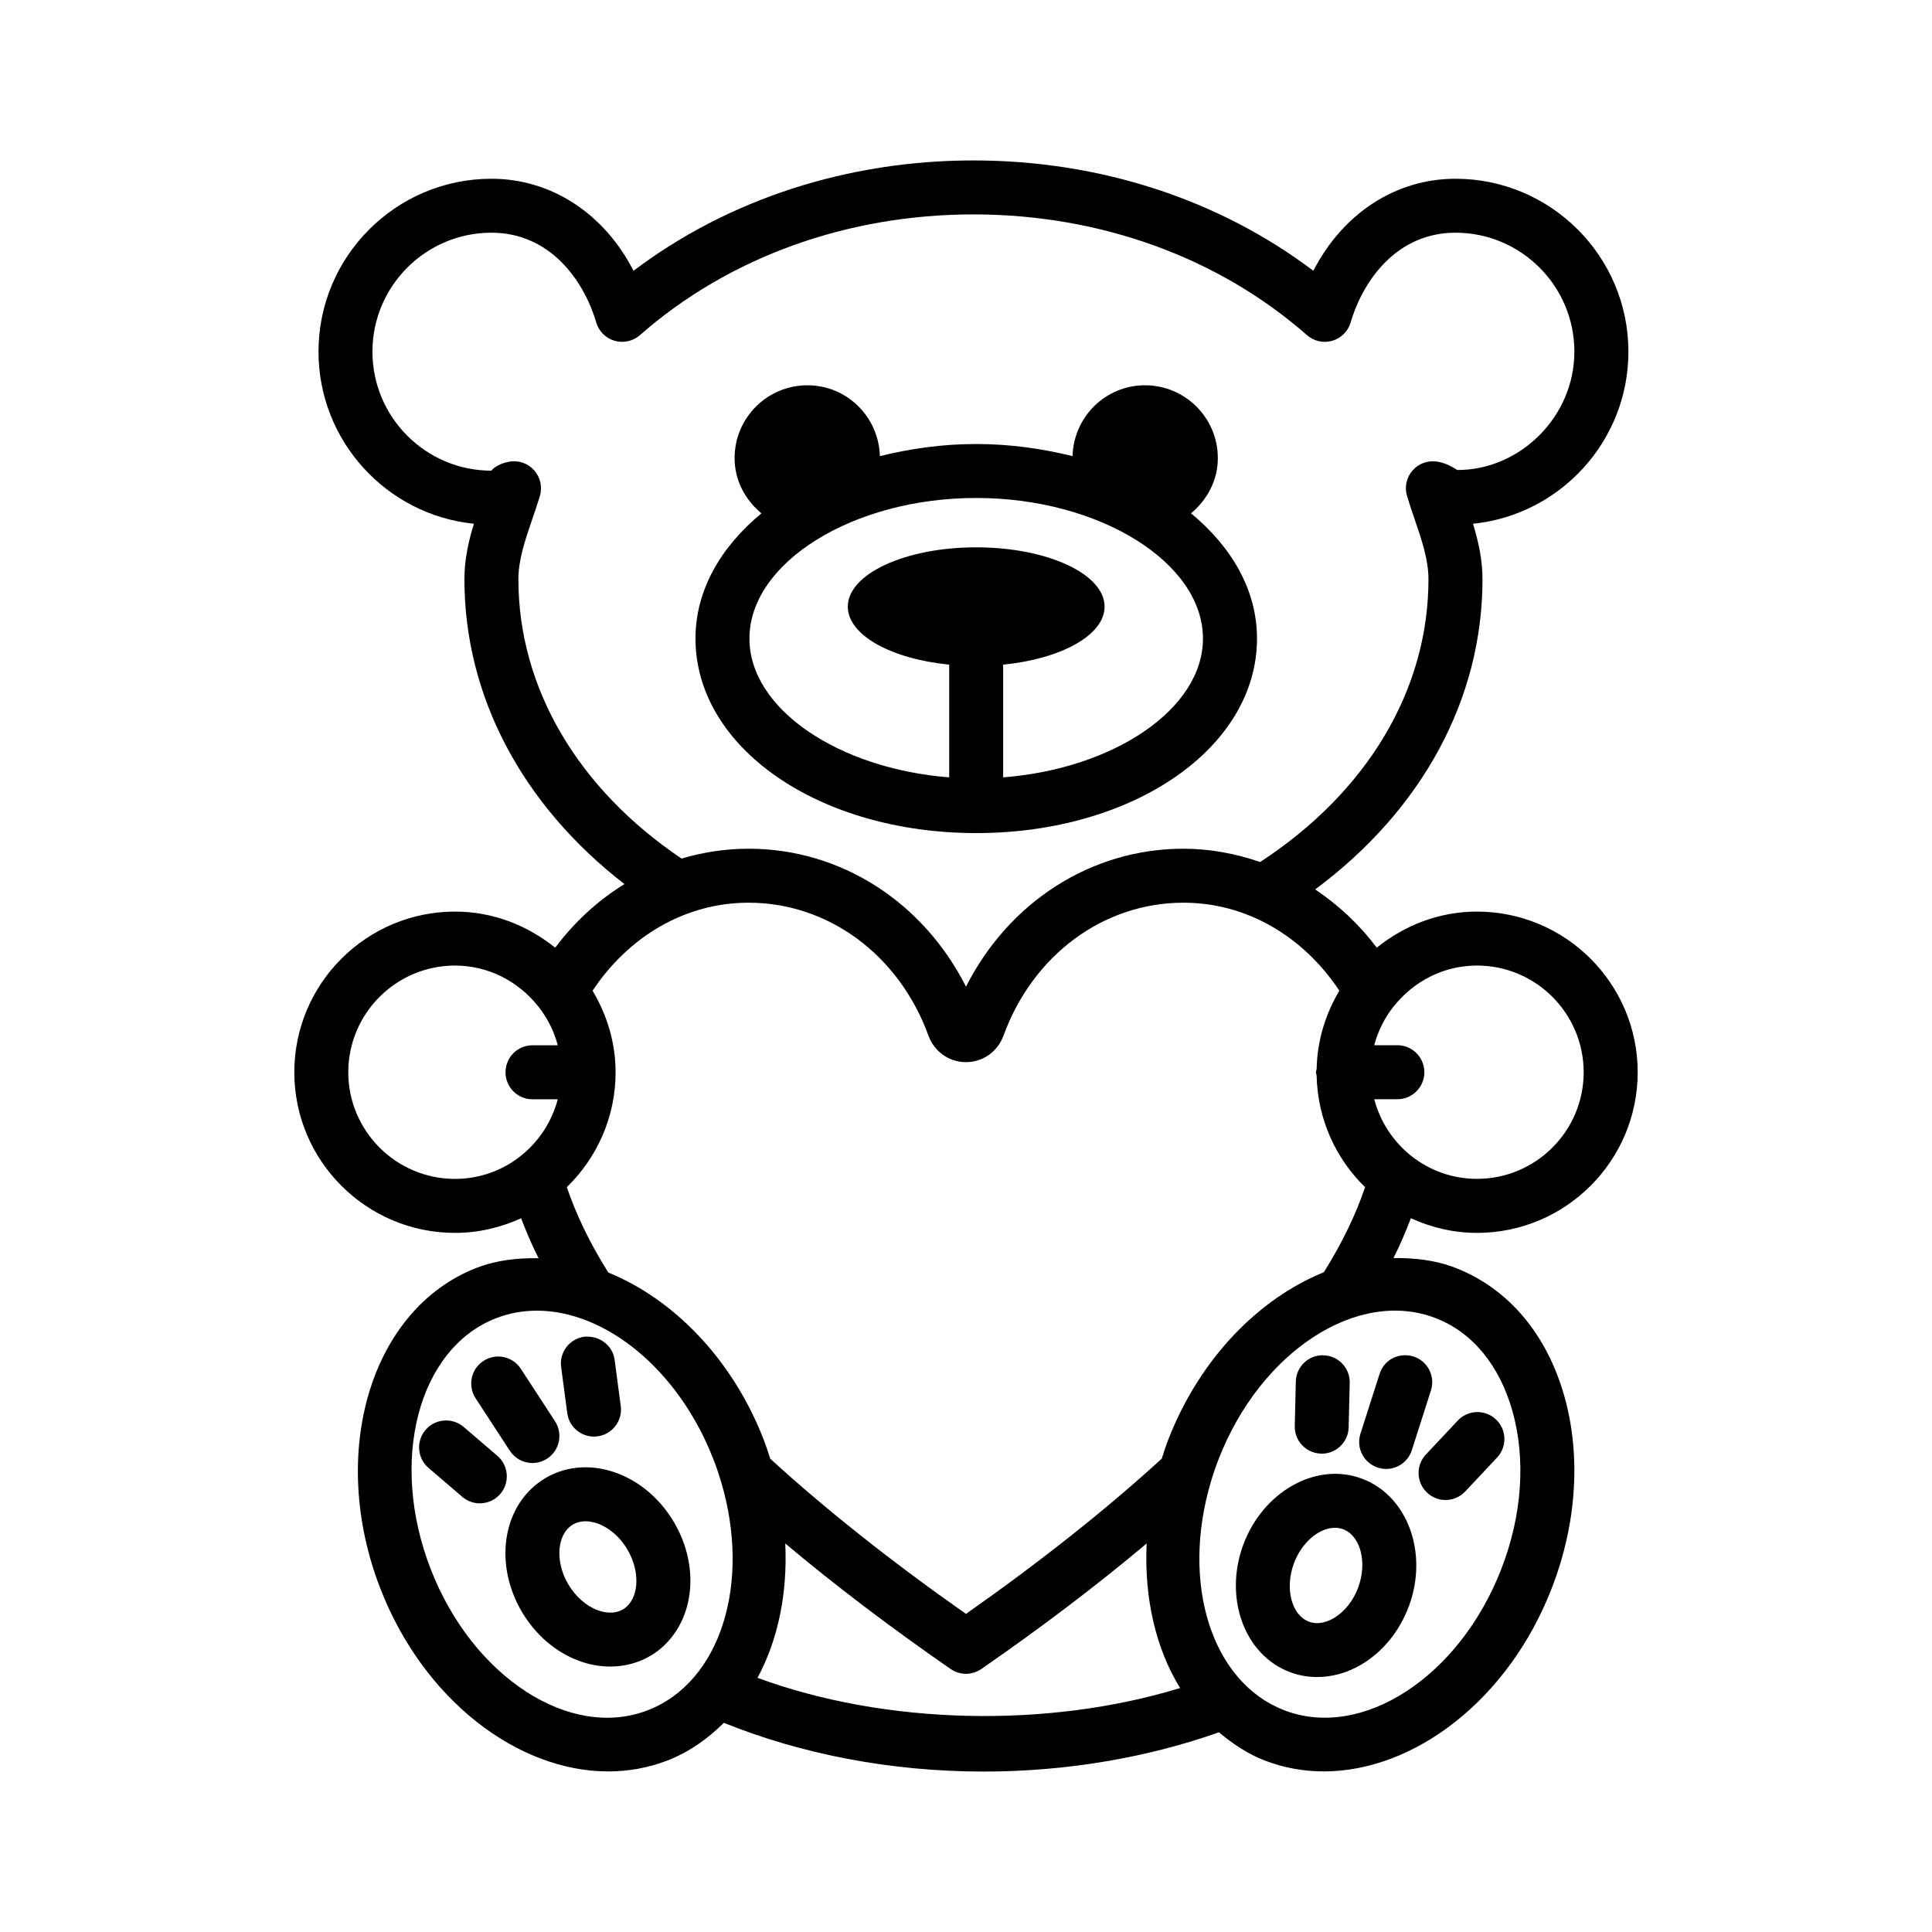 <?xml version="1.0" encoding="UTF-8"?>
<!-- Uploaded to: SVG Repo, www.svgrepo.com, Generator: SVG Repo Mixer Tools -->
<svg fill="#000000" width="800px" height="800px" version="1.1" viewBox="144 144 512 512" xmlns="http://www.w3.org/2000/svg">
 <g>
  <path d="m477.12 313.22c0-12.82-6.688-24.254-17.488-33.184 4.246-3.543 7.106-8.668 7.106-14.629 0-10.66-8.641-19.305-19.305-19.305-10.477 0-18.902 8.375-19.199 18.777-7.965-1.965-16.473-3.211-25.531-3.211-9.055 0-17.559 1.242-25.523 3.211-0.297-10.402-8.727-18.777-19.199-18.777-10.66 0-19.305 8.641-19.305 19.305 0 5.965 2.863 11.094 7.113 14.637-10.793 8.93-17.477 20.359-17.477 33.18 0 28.906 32.68 51.551 74.391 51.551 41.73 0 74.418-22.648 74.418-51.555zm-134.51 0c0-20.191 27.52-37.254 60.09-37.254 32.582 0 60.098 17.059 60.098 37.254 0 18.68-23.625 34.5-52.949 36.789v-29.871c15.355-1.52 26.879-7.816 26.879-15.363 0-8.688-15.234-15.727-34.027-15.727s-34.023 7.039-34.023 15.727c0 7.551 11.52 13.844 26.871 15.363v29.871c-29.312-2.289-52.938-18.105-52.938-36.789z"/>
  <path d="m535.42 470.73c23.484 0 42.586-19.102 42.586-42.57 0-23.477-19.102-42.578-42.586-42.578-10.098 0-19.262 3.68-26.566 9.57-4.629-6.195-10.188-11.328-16.316-15.445 28.254-20.996 44.336-50.352 44.336-82.18 0-5.324-1.117-10.145-2.516-14.727 23.102-2.34 41.188-21.895 41.188-45.605 0-25.266-20.57-45.824-45.832-45.824-15.941 0-29.91 9.297-37.664 24.391-25.039-18.926-56.641-29.246-90.078-29.246s-65.039 10.32-90.078 29.246c-7.742-15.094-21.723-24.391-37.664-24.391-25.266 0-45.824 20.559-45.824 45.824 0 23.711 18.09 43.27 41.188 45.605-1.414 4.582-2.516 9.402-2.516 14.727 0 31.012 15.359 59.848 42.41 80.762-6.969 4.301-13.203 9.973-18.352 16.867-7.305-5.894-16.465-9.574-26.562-9.574-23.477 0-42.578 19.102-42.578 42.578 0 23.465 19.102 42.57 42.578 42.57 6.262 0 12.164-1.438 17.523-3.875 1.344 3.477 2.797 6.973 4.633 10.582-5.578-0.09-11.125 0.508-16.438 2.562-28.016 10.879-39.453 48.996-25.5 84.961 11.41 29.438 36.344 48.488 60.387 48.488 5.344 0 10.641-0.941 15.742-2.914 5.723-2.223 10.629-5.731 14.91-9.965 20.684 8.336 44.281 12.914 68.867 12.914 21.875 0 43.27-3.672 62.34-10.398 3.629 3.031 7.547 5.695 12.059 7.445 5.098 1.973 10.391 2.914 15.715 2.914 24.043 0 48.977-19.051 60.395-48.488 6.637-17.078 7.82-35.184 3.352-50.969-4.664-16.516-14.91-28.582-28.863-33.996-5.316-2.059-10.855-2.664-16.418-2.586 1.836-3.606 3.281-7.09 4.621-10.559 5.359 2.445 11.262 3.883 17.523 3.883zm0-70.848c15.594 0 28.27 12.684 28.27 28.277 0 15.574-12.676 28.25-28.27 28.25-13.102 0-24.043-8.992-27.234-21.094h6.125c3.945 0 7.16-3.211 7.16-7.16 0-3.945-3.211-7.16-7.16-7.16h-6.129c0.98-3.723 2.691-7.121 4.988-10.078 0.078-0.098 0.16-0.188 0.238-0.285 5.184-6.496 13.07-10.75 22.012-10.75zm-254.04-102.35c0-5.203 1.773-10.371 3.641-15.844 0.707-2.07 1.414-4.137 2.051-6.234 0.707-2.383 0.141-4.957-1.512-6.809-1.648-1.867-4.164-2.742-6.582-2.297-2.375 0.418-4.094 1.492-4.75 2.383-17.383 0-31.527-14.145-31.527-31.535 0-17.383 14.145-31.527 31.527-31.527 15.312 0 24.391 12.293 27.781 23.801 0.691 2.34 2.531 4.164 4.871 4.844 2.34 0.672 4.863 0.098 6.715-1.5 23.477-20.629 54.871-31.996 88.375-31.996 33.508 0 64.902 11.367 88.387 31.996 1.816 1.598 4.312 2.172 6.703 1.5 2.34-0.68 4.172-2.504 4.871-4.844 3.387-11.508 12.484-23.801 27.781-23.801 17.391 0 31.516 14.145 31.516 31.527 0 17.391-14.598 31.43-31.027 31.359-1.133-0.715-2.863-1.789-5.238-2.211-2.461-0.41-4.941 0.43-6.582 2.297-1.66 1.852-2.219 4.426-1.5 6.809 0.629 2.094 1.328 4.164 2.043 6.234 1.867 5.473 3.633 10.641 3.633 15.844 0 29.344-16.281 56.43-44.605 74.918-6.461-2.227-13.27-3.527-20.328-3.527-24.426 0-46.246 14.09-57.621 36.555-11.375-22.461-33.191-36.555-57.621-36.555-6.121 0-12.07 0.93-17.758 2.613-27.457-18.477-43.242-45.227-43.242-74zm-45.082 130.63c0-15.594 12.684-28.277 28.277-28.277 8.941 0 16.836 4.258 22.02 10.766 0.07 0.094 0.145 0.176 0.219 0.266 2.301 2.961 4.016 6.359 5 10.09h-6.703c-3.945 0-7.148 3.211-7.148 7.16 0 3.945 3.203 7.16 7.148 7.16h6.703c-3.195 12.098-14.141 21.094-27.234 21.094-15.598-0.004-28.281-12.68-28.281-28.258zm79.445 169.04c-20.629 8.066-46.508-8.766-57.613-37.402-11.105-28.617-3.336-58.441 17.328-66.453 3.492-1.363 7.133-2.008 10.824-2.008 18.16 0 37.566 15.609 46.793 39.426 0.77 1.957 1.434 3.945 2.023 5.918 8.051 27.098-0.27 53.113-19.355 60.52zm29.004-8.559c5.43-10.062 7.984-22.383 7.359-35.602 13.059 10.965 27.684 22.098 43.82 33.262 1.223 0.84 2.644 1.273 4.066 1.273s2.848-0.438 4.066-1.273c16.145-11.16 30.766-22.297 43.816-33.262-0.676 14.414 2.394 27.801 8.863 38.305-35.191 10.789-78.199 9.75-111.99-2.703zm179.78-95.297c9.656 3.734 16.848 12.465 20.27 24.551 3.613 12.816 2.586 27.691-2.934 41.906-11.105 28.652-36.98 45.434-57.602 37.402-19.086-7.402-27.414-33.418-19.363-60.52 0.578-1.992 1.258-3.965 2.023-5.938 11.105-28.656 36.984-45.453 57.605-37.402zm-29.684-12.199c-17.23 6.996-32.879 22.832-41.258 44.41-0.645 1.66-1.164 3.324-1.699 4.992-14.664 13.41-32.066 27.227-51.891 41.156-19.801-13.902-37.195-27.715-51.875-41.129-0.539-1.672-1.07-3.348-1.711-5-8.355-21.555-24.012-37.336-41.207-44.348-5.004-7.961-8.559-15.488-10.988-22.613 7.949-7.738 12.926-18.512 12.926-30.449 0-7.922-2.316-15.258-6.102-21.617 9.652-14.508 24.672-23.324 41.336-23.324 21.152 0 39.863 13.82 47.668 35.199 1.555 4.277 5.465 7.055 9.953 7.055 4.488 0 8.398-2.777 9.953-7.055 7.805-21.379 26.523-35.199 47.668-35.199 16.66 0 31.68 8.812 41.328 23.312-3.648 6.129-5.867 13.176-6.023 20.77-0.039 0.293-0.176 0.555-0.176 0.859 0 0.305 0.137 0.562 0.176 0.859 0.238 11.59 5.09 22.043 12.844 29.594-2.41 7.086-5.949 14.586-10.922 22.527z"/>
  <path d="m301.41 524.71c0.312 0 0.629-0.035 0.953-0.07 3.91-0.523 6.668-4.121 6.144-8.031l-1.625-12.223c-0.523-3.91-4.043-6.477-8.031-6.144-3.91 0.523-6.668 4.121-6.144 8.031l1.625 12.223c0.477 3.594 3.539 6.215 7.078 6.215z"/>
  <path d="m279.11 528.47c1.371 2.094 3.656 3.246 5.996 3.246 1.336 0 2.688-0.383 3.894-1.172 3.309-2.148 4.242-6.582 2.086-9.898l-9.07-13.914c-2.148-3.301-6.566-4.242-9.891-2.078-3.309 2.148-4.242 6.582-2.086 9.898z"/>
  <path d="m275.81 529.81-8.941-7.664c-2.977-2.531-7.5-2.219-10.082 0.77-2.566 3.004-2.227 7.527 0.777 10.094l8.941 7.664c1.344 1.152 3.004 1.73 4.652 1.73 2.008 0 4.016-0.855 5.43-2.496 2.566-3.008 2.227-7.531-0.777-10.098z"/>
  <path d="m304.96 533.6c-5.769-1.5-11.621-0.734-16.422 2.113-4.828 2.848-8.301 7.594-9.785 13.375-1.832 7.125-0.531 15.156 3.562 22.09 3.578 6.043 8.906 10.633 15.008 12.922 2.777 1.047 5.621 1.555 8.398 1.555 3.789 0 7.457-0.961 10.66-2.848 5.551-3.281 9.316-9.148 10.309-16.082 0.926-6.441-0.523-13.324-4.102-19.363-4.09-6.934-10.516-11.945-17.629-13.762zm4.137 36.895c-2.461 1.469-5.273 0.75-6.75 0.211-3.012-1.133-5.832-3.613-7.727-6.828-2.141-3.613-2.898-7.805-2.016-11.227 0.375-1.469 1.238-3.457 3.211-4.625 1.102-0.648 2.269-0.871 3.344-0.871 0.828 0 1.605 0.141 2.242 0.297 3.414 0.871 6.731 3.562 8.871 7.176v0.02c1.895 3.195 2.715 6.863 2.254 10.039-0.215 1.547-0.957 4.344-3.43 5.809z"/>
  <path d="m522.18 539.56c1.398 1.309 3.144 1.957 4.906 1.957 1.902 0 3.805-0.77 5.203-2.254l8.449-8.992c2.707-2.883 2.566-7.422-0.297-10.109-2.898-2.723-7.422-2.566-10.109 0.297l-8.449 8.992c-2.707 2.879-2.566 7.418 0.297 10.109z"/>
  <path d="m509.16 532.94c0.734 0.227 1.469 0.348 2.184 0.348 3.019 0 5.848-1.938 6.809-4.977l5.062-15.836c1.203-3.773-0.871-7.789-4.625-8.992-3.859-1.188-7.805 0.855-8.992 4.625l-5.062 15.836c-1.207 3.777 0.871 7.793 4.625 8.996z"/>
  <path d="m494.09 529.22c0.07 0.02 0.121 0.02 0.176 0.02 3.875 0 7.055-3.09 7.141-6.984l0.281-11.77c0.105-3.945-3.019-7.227-6.965-7.316-0.07-0.02-0.121-0.02-0.176-0.02-3.875 0-7.055 3.09-7.141 6.984l-0.281 11.77c-0.105 3.945 3.019 7.231 6.965 7.316z"/>
  <path d="m504.86 535.84c-12.082-4.504-26.172 3.441-31.41 17.602-5.188 14.16 0.438 29.297 12.52 33.734 2.269 0.84 4.664 1.258 7.07 1.258 4.035 0 8.156-1.152 11.91-3.422 5.586-3.352 10.004-8.816 12.434-15.402 0 0 0-0.02 0.02-0.02 5.18-14.141-0.445-29.297-12.543-33.75zm-0.91 28.828c-1.273 3.473-3.598 6.426-6.375 8.086-1.328 0.82-3.996 1.992-6.668 1.012-4.609-1.711-6.461-8.746-4.035-15.383 2.078-5.641 6.703-9.5 10.879-9.5 0.734 0 1.469 0.121 2.164 0.367 4.629 1.711 6.481 8.766 4.035 15.418z"/>
 </g>
</svg>